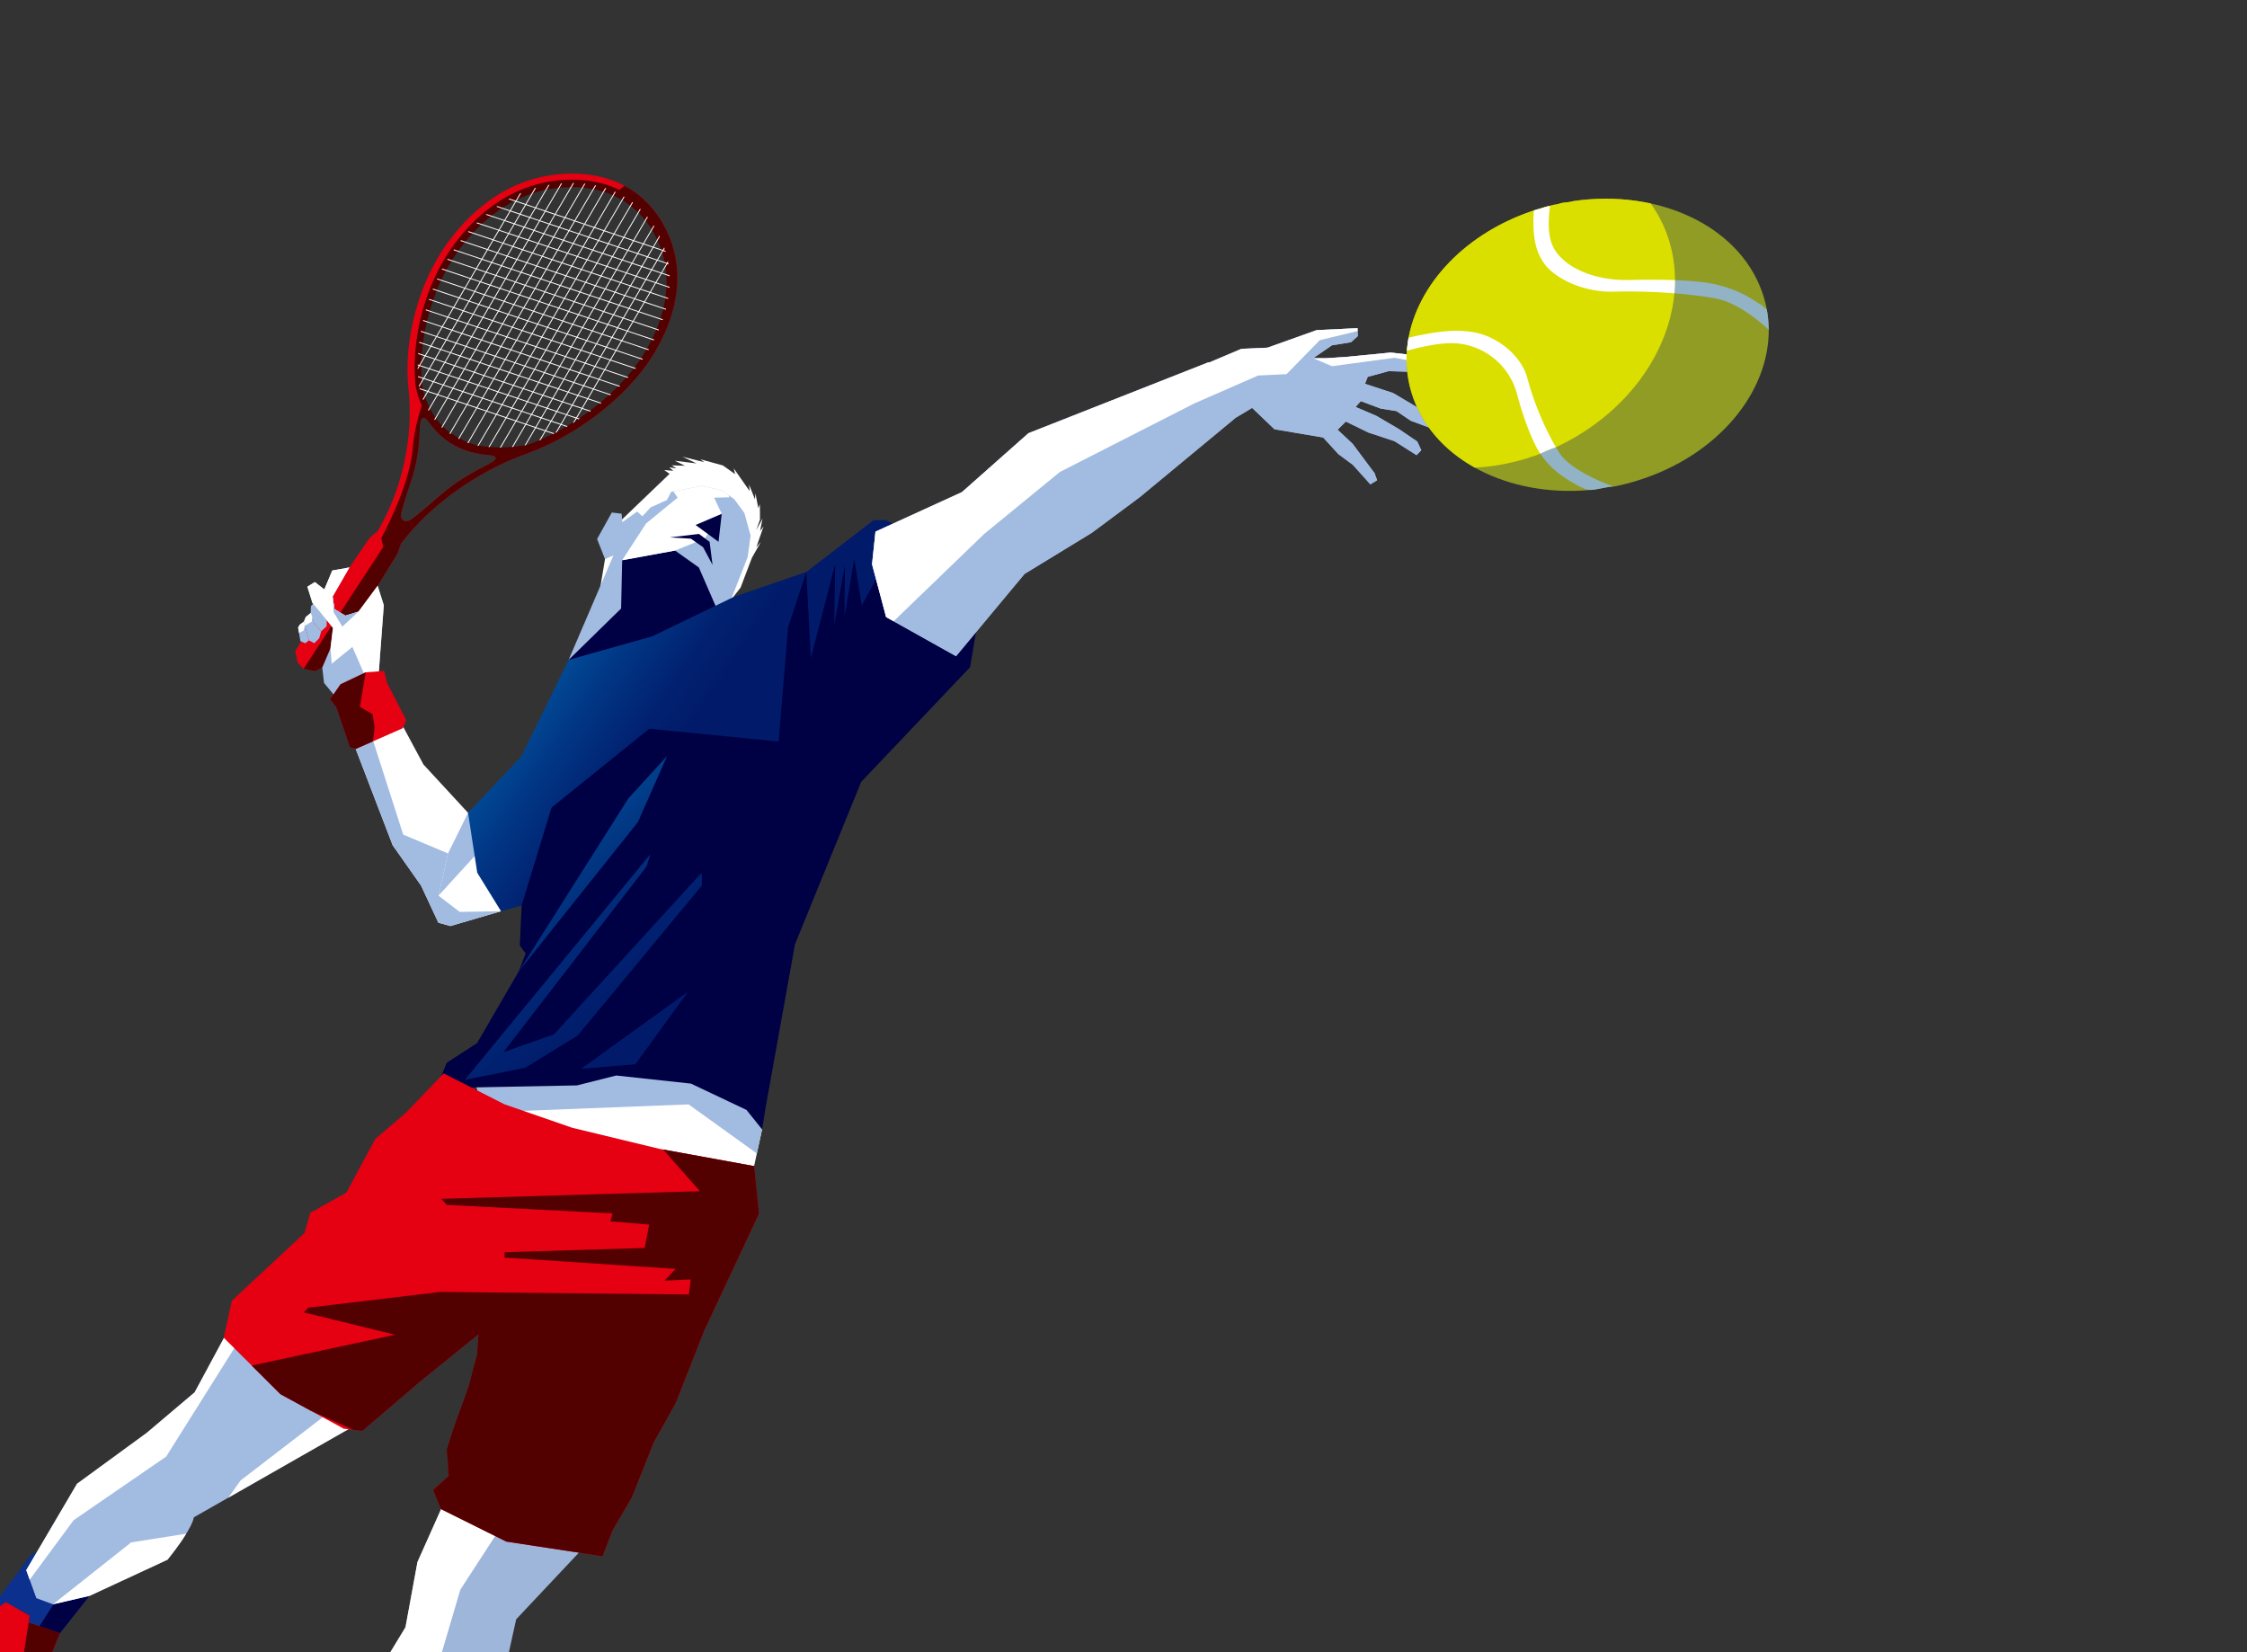 <svg id="レイヤー_1" data-name="レイヤー 1" xmlns="http://www.w3.org/2000/svg" xmlns:xlink="http://www.w3.org/1999/xlink" viewBox="0 0 1360 1000"><rect x="0" y="0" width="1360" height="1000" fill="#333333" stroke="none"/><defs><style>.cls-1,.cls-10,.cls-4{fill:none;}.cls-2{fill:#a2bbe1;}.cls-3{fill:#9eb6da;}.cls-4{clip-rule:evenodd;}.cls-5{clip-path:url(#clip-path);}.cls-6{clip-path:url(#clip-path-2);}.cls-12,.cls-7{fill:#e50012;}.cls-23,.cls-7,.cls-8{fill-rule:evenodd;}.cls-27,.cls-8{fill:#530000;}.cls-9{clip-path:url(#clip-path-3);}.cls-10{stroke:#fff;stroke-miterlimit:10;stroke-width:0.54px;}.cls-11{clip-path:url(#clip-path-4);}.cls-13{fill:#0b308e;}.cls-14{clip-path:url(#clip-path-5);}.cls-15{fill:#004;}.cls-16,.cls-23{fill:#fff;}.cls-17{clip-path:url(#clip-path-6);}.cls-18{clip-path:url(#clip-path-7);}.cls-19{fill:url(#名称未設定グラデーション_24);}.cls-20{fill:url(#名称未設定グラデーション_25);}.cls-21{clip-path:url(#clip-path-8);}.cls-22{clip-path:url(#clip-path-9);}.cls-24{clip-path:url(#clip-path-10);}.cls-25{clip-path:url(#clip-path-11);}.cls-26{clip-path:url(#clip-path-12);}.cls-28{clip-path:url(#clip-path-13);}.cls-29{clip-path:url(#clip-path-14);}.cls-30{clip-path:url(#clip-path-15);}.cls-31{clip-path:url(#clip-path-16);}.cls-32{clip-path:url(#clip-path-17);}.cls-33{clip-path:url(#clip-path-18);}.cls-34{clip-path:url(#clip-path-19);}.cls-35{fill:#919c25;}.cls-36{fill:#92b3c5;}.cls-37{fill:#dadf00;}.cls-38{clip-path:url(#clip-path-21);}</style><clipPath id="clip-path"><rect class="cls-1" width="1360" height="1000"/></clipPath><clipPath id="clip-path-2"><rect id="SVGID" class="cls-1" x="-362.47" y="0.45" width="1777.8" height="1037.64"/></clipPath><clipPath id="clip-path-3"><path id="SVGID-2" data-name="SVGID" class="cls-4" d="M392.16,212.61c-14.71,24.29-43.82,46.4-72.23,56.63a83.08,83.08,0,0,1-27.26,1.13l-.32,0h0c-.44-.06-.89-.13-1.33-.21h0l-.16,0a39.83,39.83,0,0,1-15.48-5.7c-18.68-9.55-22-31.78-22-31.78-3-27.5,5.74-60.82,22.86-83.79,14.52-19.49,34.95-35.12,61.66-37.75,29.25-2.87,52.08,9.7,62.69,34.5C410.27,168.22,404.65,192,392.16,212.61Z"/></clipPath><clipPath id="clip-path-4"><path id="SVGID-3" data-name="SVGID" class="cls-4" d="M183.77,404.75,232,331l-1.24-5.2s16.09-29.27,18.77-51.92c6.24-72.75,56-58.53,56-58.53C352.47,107,406.39,97.68,406.39,97.68l69,62.23L311.78,351.85,190.66,445.27Z"/></clipPath><clipPath id="clip-path-5"><polygon id="SVGID-4" data-name="SVGID" class="cls-1" points="13.67 1005.47 36.21 988.54 54.17 965.89 19.89 939.55 -5.87 974.07 -14.09 991.69 13.67 1005.47"/></clipPath><clipPath id="clip-path-6"><polygon id="SVGID-5" data-name="SVGID" class="cls-1" points="462.7 637.9 461.25 683.56 456.42 705.77 306.18 718.98 285.71 648.47 462.7 637.9"/></clipPath><clipPath id="clip-path-7"><polygon id="SVGID-6" data-name="SVGID" class="cls-1" points="303.25 551.52 272.56 560.48 265.33 558.46 254.85 535.98 237.65 511.54 203.95 423.71 229.07 409.4 242.48 437.02 256.3 462.71 283.29 491.96 305.58 498.1 312.85 522.64 303.25 551.52"/></clipPath><linearGradient id="名称未設定グラデーション_24" x1="276.4" y1="334.69" x2="422.52" y2="433.22" gradientUnits="userSpaceOnUse"><stop offset="0" stop-color="#009fe8"/><stop offset="0.13" stop-color="#0086d0"/><stop offset="0.41" stop-color="#0158a4"/><stop offset="0.66" stop-color="#013785"/><stop offset="0.86" stop-color="#012271"/><stop offset="1" stop-color="#011b6a"/></linearGradient><linearGradient id="名称未設定グラデーション_25" x1="224.97" y1="422.18" x2="386.12" y2="605.04" gradientUnits="userSpaceOnUse"><stop offset="0" stop-color="#009fe8"/><stop offset="0.17" stop-color="#0083c9"/><stop offset="0.42" stop-color="#0058a2"/><stop offset="0.66" stop-color="#013783"/><stop offset="0.87" stop-color="#012271"/><stop offset="1" stop-color="#011b6a"/></linearGradient><clipPath id="clip-path-8"><polygon id="SVGID-7" data-name="SVGID" class="cls-1" points="196.31 356.85 201.12 345.36 211.53 343.4 201.3 361.14 196.31 356.85"/></clipPath><clipPath id="clip-path-9"><polyline id="SVGID-8" data-name="SVGID" class="cls-1" points="187 387.59 190.21 389.32 193.21 386.29 194.39 382.1 190.22 377.33 188.18 370.92 185.07 373.39 183.94 376.2 187 387.59"/></clipPath><clipPath id="clip-path-10"><polygon id="SVGID-9" data-name="SVGID" class="cls-1" points="183.94 376.2 181.44 378.07 180.42 379.79 181.81 388.06 184.78 389.34 187 387.59 183.94 376.2"/></clipPath><clipPath id="clip-path-11"><polygon id="SVGID-10" data-name="SVGID" class="cls-1" points="232.3 366.3 229.26 406.94 203.35 422.09 196.13 413.35 195.04 404.05 200.02 392.37 201.53 380.04 193.96 370.67 189.08 364.89 186.01 355.09 190.6 352.34 196.31 356.85 201.12 345.36 211.53 343.4 201.3 361.14 202.43 368.67 209.04 372.64 216.97 370.17 228.56 354.57 232.3 366.3"/></clipPath><clipPath id="clip-path-12"><polygon id="SVGID-11" data-name="SVGID" class="cls-1" points="215.38 453.25 211.84 452.26 203.52 427.91 199.82 423.28 206.09 414.2 221.34 406.94 232.51 406.08 234.24 413.26 245.84 435.8 243.82 440.73 215.38 453.25"/></clipPath><clipPath id="clip-path-13"><path id="SVGID-12" data-name="SVGID" class="cls-2" d="M140.86,799.94l-23.05,42.77-29,24.54L46.62,898.06,15.88,950.34,22,967.29,32.1,971l22.07-5.1L101.39,944c16-20,15.89-25.62,15.89-25.62l99.06-56.5-41.06-28.66Z"/></clipPath><clipPath id="clip-path-14"><path id="SVGID-13" data-name="SVGID" class="cls-1" d="M140.86,799.94l-23.05,42.77-29,24.54L46.62,898.06,15.88,950.34,22,967.29,32.1,971l22.07-5.1L101.39,944c16-20,15.89-25.62,15.89-25.62l99.06-56.5-41.06-28.66Z"/></clipPath><clipPath id="clip-path-15"><polygon id="SVGID-14" data-name="SVGID" class="cls-3" points="268.68 909.57 252.67 945.41 245.41 984.93 231.37 1008.01 232.78 1078.47 248.28 1083.21 301.22 1030.82 312.41 980.09 350.76 939.32 312.6 921.53 268.68 909.57"/></clipPath><clipPath id="clip-path-16"><polygon id="SVGID-15" data-name="SVGID" class="cls-1" points="835.72 247.31 845.24 248.82 853.88 254.66 869.09 260.3 871.61 256.79 869.26 253.53 858.01 246.69 843.26 237.91 826.16 232.3 827.82 228.09 840.52 224.64 856.47 225.11 869.24 223.78 872.38 218.12 856.21 215.03 841.73 213.38 815.86 215.93 802.83 216.79 794.79 216.8 806.18 209 817.69 207.13 821.84 203.42 821.63 198.63 796.92 199.81 767.16 210.44 751.44 211.12 731.69 219.48 731.53 219.25 622.46 262.21 582.24 297.85 529.89 321.78 527.82 341.54 536.32 373.48 578.64 397.16 620.1 347.37 660.8 322.5 689.9 300.86 747.86 252.88 757.84 246.87 771.36 259.8 800.85 264.8 810.08 274.88 818.8 281.33 829.41 293.16 833.49 290.67 831.97 286.41 825.47 277.71 818.73 268.66 809.58 260.08 814.57 255.15 828.29 261.82 844.02 267.01 857.36 275.49 860.24 272.49 857.79 267.23 846.86 259.8 833.05 251.69 820.47 246.31 823.62 242.79 835.72 247.31"/></clipPath><clipPath id="clip-path-17"><polygon id="SVGID-16" data-name="SVGID" class="cls-1" points="36.21 988.54 17.32 982.05 17.96 977.97 3.49 969.77 -3.55 974.87 -5.87 974.07 -23.89 982.74 -42.66 1012.46 -64.61 1032.63 -73.26 1056.41 -69.85 1067.52 -46.97 1079.19 -17.7 1079.98 -9.55 1067.71 -7.22 1049.27 -2.1 1041.14 2.35 1040.3 20.76 1025.44 22.45 1013.41 28.94 1006.58 36.21 988.54"/></clipPath><clipPath id="clip-path-18"><polygon id="SVGID-17" data-name="SVGID" class="cls-1" points="306.45 933.04 364.65 941.93 370.7 926.26 382.45 906.14 395.55 873.2 409.01 849.05 426.26 805.24 459.38 734.5 456.42 705.77 399.09 695.33 346.42 682.61 305.31 668.38 268.52 649.66 245.58 673.56 227.09 689.39 209.66 721.82 187.78 734.03 184.36 746.21 140.35 787.22 135.41 809.62 169.75 843.83 208.04 864.72 219.31 866.02 254.17 836.23 289.59 807.56 288.95 819.48 283.64 839.48 274.4 865.02 270.55 877.29 271.56 893.35 262.2 901.76 266.86 913.35 306.45 933.04"/></clipPath><clipPath id="clip-path-19"><path id="SVGID-18" data-name="SVGID" class="cls-1" d="M952.68,121.64a32.11,32.11,0,0,1-6.26,1l-1.6.31a18.69,18.69,0,0,1-4.34,1q-4.77,1.11-9.51,2.58c-43.63,13.5-73.54,45.75-78.82,80.17a2.16,2.16,0,0,1-.12.87,69.44,69.44,0,0,0,3.49,33.76c13.7,37.58,57.63,59.24,105.4,55.34l.19-.08a2.23,2.23,0,0,1,1.27,0c1-.09,2.07-.19,3.11-.31,4-.65,8-1.67,11.91-1.9q6.75-1.38,13.49-3.46c48.6-15,80.16-53.35,79.64-92,0-.13,0-.27-.06-.41a1.13,1.13,0,0,1,0-.52,69.19,69.19,0,0,0-4.17-21.87C1051.85,136.33,1003.56,114.38,952.68,121.64Z"/></clipPath><clipPath id="clip-path-21"><path id="SVGID-20" data-name="SVGID" class="cls-1" d="M872.18,95.42c-1.79,1.18-4,1.74-6.06,2.54l-1.53.7a18,18,0,0,1-4.14,2c-3,1.52-6,3.15-8.94,4.91-40.57,24.26-62.42,65-58.85,102.26a2.75,2.75,0,0,1,.11.95A78.15,78.15,0,0,0,805,243.33c23.57,36.21,73.56,48.73,120.79,33.57a1.77,1.77,0,0,1,.17-.12,2.26,2.26,0,0,1,1.28-.35l3.06-1.05c3.83-1.6,7.6-3.6,11.53-4.75a141.57,141.57,0,0,0,12.73-6.75c45.19-27,67.15-74.47,56.62-114.85l-.17-.42a1.35,1.35,0,0,1-.09-.55,78.05,78.05,0,0,0-9.88-22C976.14,87.82,921.69,76,872.18,95.42Z"/></clipPath></defs><title>header-img1</title><g class="cls-5"><g class="cls-6"><path class="cls-7" d="M404.7,142.42c-11.34-26.53-35.77-40-67.05-36.9-28.56,2.81-50.42,19.52-65.95,40.37-18.31,24.56-27.65,60.2-24.44,89.62,3.09,28.43-3.67,60.78-18.69,85.9l-4.83,4.07L211.53,343.4s-25.42,38.5-32.87,50.67l1.49,7.06,3.62,3.62s6.52,1.4,6.86,1.41l4.41-2.11,33.52-49.48s11.54-18.82,12.1-19.65l1.93-5.8c17.79-23.59,46.49-43.87,75.85-54.44,30.39-10.93,61.52-34.58,77.26-60.56C409.06,192.08,415.06,166.64,404.7,142.42ZM293.43,282.13c-23.11,11.86-26.35,18.18-44,31.94-3.88,3-7.78.87-6.57-3.64,5.47-20.45,10.16-25.94,11.2-49.94,0-1.56.07-7.22,2.09-7.57,1-.18,2.1.85,3.29,2.49C268.35,267.7,279.8,274,296,275.48c2.16.2,3.67.61,4,1.49C300.5,278.76,294.94,281.39,293.43,282.13Zm98.73-69.52c-14.71,24.29-43.82,46.4-72.23,56.63a83.08,83.08,0,0,1-27.26,1.13l-.32,0h0c-.44-.06-.89-.13-1.33-.21h0l-.16,0a39.83,39.83,0,0,1-15.48-5.7c-18.68-9.55-22-31.78-22-31.78-3-27.5,5.74-60.82,22.86-83.79,14.52-19.49,34.95-35.12,61.66-37.75,29.25-2.87,52.08,9.7,62.69,34.5C410.27,168.22,404.65,192,392.16,212.61Z"/><path class="cls-8" d="M402.28,144.49C391.42,119.1,368,106.24,338.1,109.17c-27.34,2.69-48.27,18.69-63.13,38.64-17.53,23.52-26.47,57.64-23.4,85.8,0,0,3.41,22.76,22.53,32.53A40.59,40.59,0,0,0,290,272l.16,0h0c.46.08.91.15,1.37.21h0l.32,0a85.08,85.08,0,0,0,27.91-1.17c29.09-10.46,58.89-33.1,74-58C406.45,192,412.2,167.68,402.28,144.49Zm-11.95,68.65C376,237,347.6,258.86,320,269a79.48,79.48,0,0,1-26.48,1.22l-.3,0h0l-1.3-.2h0l-.15,0a37.86,37.86,0,0,1-15-5.55c-18.11-9.3-21.26-31.12-21.26-31.12-2.82-27,5.79-59.75,22.5-82.37,14.17-19.19,34.07-34.62,60-37.29,28.42-2.92,50.55,9.33,60.76,33.65C408.08,169.48,402.54,192.85,390.33,213.14Z"/><g class="cls-9"><line class="cls-10" x1="203.17" y1="204.24" x2="403.42" y2="271.29"/><line class="cls-10" x1="199.74" y1="210.09" x2="399.99" y2="277.14"/><line class="cls-10" x1="196.31" y1="215.94" x2="396.55" y2="282.99"/><line class="cls-10" x1="206.6" y1="198.39" x2="406.85" y2="265.44"/><line class="cls-10" x1="210.04" y1="192.54" x2="410.28" y2="259.59"/><line class="cls-10" x1="213.47" y1="186.7" x2="413.71" y2="253.74"/><line class="cls-10" x1="216.9" y1="180.85" x2="417.15" y2="247.89"/><line class="cls-10" x1="220.33" y1="175" x2="420.58" y2="242.04"/><line class="cls-10" x1="223.76" y1="169.15" x2="424.01" y2="236.19"/><line class="cls-10" x1="227.19" y1="163.3" x2="427.44" y2="230.35"/><line class="cls-10" x1="230.63" y1="157.45" x2="430.87" y2="224.5"/><line class="cls-10" x1="234.06" y1="151.6" x2="434.3" y2="218.65"/><line class="cls-10" x1="237.49" y1="145.75" x2="437.74" y2="212.8"/><line class="cls-10" x1="240.92" y1="139.9" x2="441.17" y2="206.95"/><line class="cls-10" x1="244.35" y1="134.06" x2="444.6" y2="201.1"/><line class="cls-10" x1="247.78" y1="128.21" x2="448.03" y2="195.25"/><line class="cls-10" x1="251.22" y1="122.36" x2="451.46" y2="189.4"/><line class="cls-10" x1="254.65" y1="116.51" x2="454.89" y2="183.55"/><line class="cls-10" x1="258.08" y1="110.66" x2="458.33" y2="177.71"/><line class="cls-10" x1="261.51" y1="104.81" x2="461.76" y2="171.86"/><line class="cls-10" x1="320.32" y1="301.64" x2="436.13" y2="104.26"/><line class="cls-10" x1="314.39" y1="299.65" x2="430.2" y2="102.27"/><line class="cls-10" x1="308.46" y1="297.67" x2="424.27" y2="100.29"/><line class="cls-10" x1="302.52" y1="295.68" x2="418.33" y2="98.3"/><line class="cls-10" x1="296.59" y1="293.69" x2="412.4" y2="96.31"/><line class="cls-10" x1="290.66" y1="291.71" x2="406.46" y2="94.33"/><line class="cls-10" x1="284.72" y1="289.72" x2="400.53" y2="92.34"/><line class="cls-10" x1="278.79" y1="287.73" x2="394.6" y2="90.35"/><line class="cls-10" x1="272.85" y1="285.75" x2="388.66" y2="88.37"/><line class="cls-10" x1="266.92" y1="283.76" x2="382.73" y2="86.38"/><line class="cls-10" x1="260.99" y1="281.77" x2="376.8" y2="84.39"/><line class="cls-10" x1="255.05" y1="279.79" x2="370.86" y2="82.41"/><line class="cls-10" x1="249.12" y1="277.8" x2="364.93" y2="80.42"/><line class="cls-10" x1="243.18" y1="275.81" x2="358.99" y2="78.43"/><line class="cls-10" x1="237.25" y1="273.83" x2="353.06" y2="76.45"/><line class="cls-10" x1="231.32" y1="271.84" x2="347.13" y2="74.46"/><line class="cls-10" x1="225.38" y1="269.85" x2="341.19" y2="72.47"/></g><g class="cls-11"><path class="cls-8" d="M404.7,142.42c-11.34-26.53-35.77-40-67.05-36.9-28.56,2.81-50.42,19.52-65.95,40.37-18.31,24.56-27.65,60.2-24.44,89.62,3.09,28.43-3.67,60.78-18.69,85.9l-4.83,4.07L211.53,343.4s-25.42,38.5-32.87,50.67l1.49,7.06,3.62,3.62s6.52,1.4,6.86,1.41l4.41-2.11,33.52-49.48s11.54-18.82,12.1-19.65l1.93-5.8c17.79-23.59,46.49-43.87,75.85-54.44,30.39-10.93,61.52-34.58,77.26-60.56C409.06,192.08,415.06,166.64,404.7,142.42ZM293.43,282.13c-23.11,11.86-26.35,18.18-44,31.94-3.88,3-7.78.87-6.57-3.64,5.47-20.45,10.16-25.94,11.2-49.94,0-1.56.07-7.22,2.09-7.57,1-.18,2.1.85,3.29,2.49C268.35,267.7,279.8,274,296,275.48c2.16.2,3.67.61,4,1.49C300.5,278.76,294.94,281.39,293.43,282.13Zm98.73-69.52c-14.71,24.29-43.82,46.4-72.23,56.63a83.08,83.08,0,0,1-27.26,1.13l-.32,0h0c-.44-.06-.89-.13-1.33-.21h0l-.16,0a39.83,39.83,0,0,1-15.48-5.7c-18.68-9.55-22-31.78-22-31.78-3-27.5,5.74-60.82,22.86-83.79,14.52-19.49,34.95-35.12,61.66-37.75,29.25-2.87,52.08,9.7,62.69,34.5C410.27,168.22,404.65,192,392.16,212.61Z"/></g><polygon class="cls-12" points="-5.87 974.07 -23.89 982.74 -42.66 1012.46 -64.61 1032.63 -73.26 1056.41 -69.85 1067.52 -46.97 1079.19 -17.7 1079.98 -9.55 1067.71 -7.22 1049.27 -2.1 1041.14 2.35 1040.3 20.76 1025.44 22.45 1013.41 28.94 1006.58 36.21 988.54 -5.87 974.07"/><polygon class="cls-13" points="13.67 1005.47 36.21 988.54 54.17 965.89 19.89 939.55 -5.87 974.07 -14.09 991.69 13.67 1005.47"/><g class="cls-14"><polygon class="cls-15" points="40.28 958.78 6.6 1011.03 27.09 1042.78 81.9 987.15 69.33 950.38 40.28 958.78"/></g><polygon class="cls-16" points="367.46 330.76 363.02 357.32 376.33 335.95 367.46 330.76"/><polygon class="cls-16" points="462.7 637.9 461.25 683.56 456.42 705.77 306.18 718.98 285.71 648.47 462.7 637.9"/><g class="cls-17"><polygon class="cls-2" points="301.8 672.92 416.79 668.43 461.8 700.81 475.5 675.91 416.3 611.16 323.13 624.71 285.71 648.47 290.73 679.08 301.8 672.92"/></g><polygon class="cls-2" points="183.94 376.2 181.44 378.07 180.42 379.79 181.81 388.06 184.78 389.34 187 387.59 183.94 376.2"/><polyline class="cls-2" points="187 387.59 190.21 389.32 193.21 386.29 194.39 382.1 190.22 377.33 188.18 370.92 185.07 373.39 183.94 376.2 187 387.59"/><polygon class="cls-16" points="385.3 316.32 378.77 318.6 374.61 316.18 405.27 286.77 402 284.51 407.49 284.94 405.11 282.86 409.38 283.54 406.62 281.65 414.57 281.89 408.41 278.87 421.57 280.49 413.02 276.42 426.19 279.71 424 278 437.56 281.72 444.92 286.99 444.1 283.51 453.69 297.18 453.4 293.33 456.94 302.23 457.22 298.57 458.96 307.54 459.91 305.12 459.99 314.42 457.73 320.82 461.52 313.85 460.04 321.42 462.18 318.53 457.8 331.16 460.56 327.94 455.09 337.63 448.23 355.65 442.25 363.31 425.34 338.13 385.3 316.32"/><polygon class="cls-2" points="454.31 324.15 450.56 310.5 444.45 302.17 436.81 296.81 424.72 294.06 406.21 297.69 403.65 302.64 393.74 307.12 388.81 312.48 385.64 309.62 376.71 316.02 376.22 310.92 370.3 310.19 361.39 326.23 366.18 338.37 371.27 336.2 344.17 399.38 420.36 397.36 433.28 367.15 442.25 363.31 452.53 337.16 454.31 324.15"/><polygon class="cls-15" points="376.57 339.09 408.59 333.23 422.98 343.46 433.28 367.15 389.38 399.41 344.17 399.38 375.93 368.3 376.57 339.09"/><polygon class="cls-16" points="410.13 301.2 391.04 316.82 376.57 339.09 408.59 333.23 426.5 325.96 436.85 311 432.22 301.23 441.48 301 440.96 299.73 436.81 296.81 424.72 294.06 407.56 297.42 410.13 301.2"/><path class="cls-15" d="M421,317.74c1.19-.47,15.82-6.74,15.82-6.74h0l-1.93,16.92Z"/><polygon class="cls-15" points="405.39 325.27 423.03 323.15 429.49 327.94 431.27 341.93 425.57 331.22 418.19 326.05 405.39 325.27"/><polygon class="cls-16" points="303.25 551.52 272.56 560.48 265.33 558.46 254.85 535.98 237.65 511.54 203.95 423.71 229.07 409.4 242.48 437.02 256.3 462.71 283.29 491.96 305.58 498.1 312.85 522.64 303.25 551.52"/><polygon class="cls-2" points="192.98 361.62 188.18 366.92 188 371.27 190.22 377.33 194.39 382.1 197.69 379.04 197.79 375.48 192.98 361.62"/><polygon class="cls-2" points="232.3 366.3 229.26 406.94 203.35 422.09 196.13 413.35 195.04 404.05 200.02 392.37 201.53 380.04 193.96 370.67 189.08 364.89 186.01 355.09 190.6 352.34 196.31 356.85 201.12 345.36 211.53 343.4 201.3 361.14 202.43 368.67 209.04 372.64 216.97 370.17 228.56 354.57 232.3 366.3"/><polyline class="cls-16" points="189.08 364.89 186.01 355.09 190.6 352.34 196.31 356.85 201.3 361.14 202.43 368.67 220.19 385.94 200.8 401.7 200.02 392.37 201.53 380.04 193.96 370.67 189.08 364.89 186.01 355.09 190.6 352.34 196.31 356.85"/><g class="cls-18"><polygon class="cls-2" points="224.75 445 244.03 505.13 271.16 516.56 265.39 542.1 278.26 551.93 303.25 551.52 284.55 568.79 247.24 563.49 202.45 525.27 197.21 450.61 224.75 445"/></g><polygon class="cls-2" points="283.29 491.96 271.16 516.56 265.39 542.1 305.58 498.1 283.29 491.96"/><polygon class="cls-19" points="344.17 399.38 394.9 385.1 444.66 361.01 488.05 346.17 528.68 314.88 536.01 314.7 557.59 325.57 538.47 335.32 500.76 440.33 408.25 522.62 315.72 548.05 303.25 551.52 288.85 528.22 283.29 491.96 315.56 457.81 344.17 399.38"/><polygon class="cls-15" points="521.24 473.21 587.13 403.84 591.15 379.99 544.42 367.48 535.78 340.31 521.63 366.48 517 338.38 511.14 373.35 511.41 341.73 504.97 378.18 505.53 341.24 490.76 398.34 488.05 346.17 476.98 379.7 471.26 448.81 393 441.06 333.81 488.81 315.72 548.05 314.62 572.27 318.16 577.05 313.97 587.94 288.76 631.32 270.33 643.29 264.14 658.57 349.19 656.94 372.97 650.95 418.2 655.85 451.81 671.77 461.25 683.56 463.46 669.89 481.14 571.58 521.24 473.21"/><path class="cls-20" d="M403.77,457.57l-17.66,40L314,587.94l66.32-104.72ZM393.7,516.88,281.31,653.6l36.57-7.3,31.85-19.62,75.09-90.74s.19-8.09-.45-7.41-89,97.46-89,97.46l-30.69,10.84,86.7-112.4Zm-42,130,32.78-2.7,10.1-13.87,21.92-30.15Z"/><g class="cls-21"><polygon class="cls-16" points="200.18 342.17 206.71 341.67 201.08 354.22 194.11 358.88 200.18 342.17"/></g><g class="cls-22"><polygon class="cls-23" points="189.02 373.43 188.71 376.21 184.52 378.74 179.73 372.55 186.74 369.15 190.17 370.9 189.02 373.43"/></g><g class="cls-24"><polygon class="cls-23" points="180.9 383.12 183.66 381.73 184.56 378.97 183.6 372.15 175.1 376.84 175.52 380.99 180.9 383.12"/></g><g class="cls-25"><polygon class="cls-16" points="220.7 408.56 209.34 382.51 210.06 377.76 200.63 372.79 198.7 363.45 185.96 352.31 191.37 319.1 238.63 341.58 249.35 367.67 237.99 409.52 220.7 408.56"/></g><polygon class="cls-2" points="216.97 370.17 216.97 370.17 207.23 379.26 201.95 370.6 201.3 361.14 202.43 368.67 209.04 372.64 216.97 370.17"/><polygon class="cls-12" points="215.38 453.25 211.84 452.26 203.52 427.91 199.82 423.28 206.09 414.2 221.34 406.94 232.51 406.08 234.24 413.26 245.84 435.8 243.82 440.73 215.38 453.25"/><g class="cls-26"><path class="cls-27" d="M221.34,406.94l-3.5,20.88,7.7,4.53,1.19,8-1,8.28.64,7.15-24.17,3.7s-12.62-4.94-15.63-7.16S183,425.54,183,425.54l22-17.39Z"/></g><path id="SVGID-21" data-name="SVGID" class="cls-2" d="M140.86,799.94l-23.05,42.77-29,24.54L46.62,898.06,15.88,950.34,22,967.29,32.1,971l22.07-5.1L101.39,944c16-20,15.89-25.62,15.89-25.62l99.06-56.5-41.06-28.66Z"/><g class="cls-28"><polygon class="cls-16" points="144.71 811.37 100.58 881.59 44.56 920.1 13.8 961.78 -1.25 912.85 125.85 802.68 144.71 811.37"/></g><g class="cls-29"><polygon class="cls-16" points="207.78 848.24 145.58 896.07 129.93 918.14 115.9 927.76 79.36 933.55 32.1 970.99 144.63 967.51 230.18 867.79 230.18 867.79 207.78 848.24"/></g><polygon id="SVGID-22" data-name="SVGID" class="cls-3" points="268.68 909.57 252.67 945.41 245.41 984.93 231.37 1008.01 232.78 1078.47 248.28 1083.21 301.22 1030.82 312.41 980.09 350.76 939.32 312.6 921.53 268.68 909.57"/><g class="cls-30"><polygon class="cls-16" points="304.48 922.32 278.63 962.13 260.01 1025.24 243.77 1015.65 236.23 1080.69 160.44 1060.9 236.85 900.37 304.61 880.63 304.48 922.32"/></g><polygon class="cls-2" points="835.72 247.31 845.24 248.82 853.88 254.66 869.09 260.3 871.61 256.79 869.26 253.53 858.01 246.69 843.26 237.91 826.16 232.3 827.82 228.09 840.52 224.64 856.47 225.11 869.24 223.78 872.38 218.12 856.21 215.03 841.73 213.38 815.86 215.93 802.83 216.79 794.79 216.8 806.18 209 817.69 207.13 821.84 203.42 821.63 198.63 796.92 199.81 767.16 210.44 751.44 211.12 731.69 219.48 731.53 219.25 622.46 262.21 582.24 297.85 529.89 321.78 527.82 341.54 536.32 373.48 578.64 397.16 620.1 347.37 660.8 322.5 689.9 300.86 747.86 252.88 757.84 246.87 771.36 259.8 800.85 264.8 810.08 274.88 818.8 281.33 829.41 293.16 833.49 290.67 831.97 286.41 825.47 277.71 818.73 268.66 809.58 260.08 814.57 255.15 828.29 261.82 844.02 267.01 857.36 275.49 860.24 272.49 857.79 267.23 846.86 259.8 833.05 251.69 820.47 246.31 823.62 242.79 835.72 247.31"/><polygon class="cls-2" points="835.72 247.31 845.24 248.82 853.88 254.66 869.09 260.3 871.61 256.79 869.26 253.53 858.01 246.69 843.26 237.91 826.16 232.3 827.82 228.09 840.52 224.64 856.47 225.11 869.24 223.78 872.38 218.12 856.21 215.03 841.73 213.38 815.86 215.93 802.83 216.79 794.79 216.8 806.18 209 817.69 207.13 821.84 203.42 821.63 198.63 796.92 199.81 767.16 210.44 751.44 211.12 731.69 219.48 731.53 219.25 622.46 262.21 582.24 297.85 529.89 321.78 527.82 341.54 536.32 373.48 578.64 397.16 620.1 347.37 660.8 322.5 689.9 300.86 747.86 252.88 757.84 246.87 771.36 259.8 800.85 264.8 810.08 274.88 818.8 281.33 829.41 293.16 833.49 290.67 831.97 286.41 825.47 277.71 818.73 268.66 809.58 260.08 814.57 255.15 828.29 261.82 844.02 267.01 857.36 275.49 860.24 272.49 857.79 267.23 846.86 259.8 833.05 251.69 820.47 246.31 823.62 242.79 835.72 247.31"/><g class="cls-31"><polygon class="cls-16" points="875.42 219.82 865.53 220.56 844.05 216.55 806.23 221.65 794.79 216.8 858.79 203.05 875.42 219.82"/><polygon class="cls-16" points="821.8 200.34 798.82 205.88 778.67 226.46 761.47 227.29 722.84 244.18 641.49 285.66 595.7 323.15 531 385.55 507.6 353.3 521.96 281.72 634.52 185.37 776.48 182.75 825.77 185.75 821.8 200.34"/></g><polygon class="cls-12" points="306.45 933.04 364.65 941.93 370.7 926.26 382.45 906.14 395.55 873.2 409.01 849.05 426.26 805.24 459.38 734.5 456.42 705.77 399.09 695.33 346.42 682.61 305.31 668.38 268.52 649.66 245.58 673.56 227.09 689.39 209.66 721.82 187.78 734.03 184.36 746.21 140.35 787.22 135.41 809.62 169.75 843.83 208.04 864.72 219.31 866.02 254.17 836.23 289.59 807.56 288.95 819.48 283.64 839.48 274.4 865.02 270.55 877.29 271.56 893.35 262.2 901.76 266.86 913.35 306.45 933.04"/><polygon class="cls-12" points="36.21 988.54 17.32 982.05 17.96 977.97 3.49 969.77 -3.55 974.87 -5.87 974.07 -23.89 982.74 -42.66 1012.46 -64.61 1032.63 -73.26 1056.41 -69.85 1067.52 -46.97 1079.19 -17.7 1079.98 -9.55 1067.71 -7.22 1049.27 -2.1 1041.14 2.35 1040.3 20.76 1025.44 22.45 1013.41 28.94 1006.58 36.21 988.54"/><g class="cls-32"><path class="cls-27" d="M11.31,972.76l-6.72,30.55L7,1014.79l-19.45,14.6-9.26,13.25L-37,1044.41l-13.2-7s-5.35-4.89-5-2.83-2.52,25.31-2.52,25.31,14.74,21.13,15.27,22.6,75.14,7,75.41,6.08S51.58,1032,51.58,1032l3-42.78Z"/></g><polygon class="cls-12" points="13.67 1005.47 17.96 977.97 3.49 969.77 -21.62 987.95 13.67 1005.47"/><g class="cls-33"><polygon class="cls-27" points="393.82 687.18 423.63 720.97 266.97 725.59 270.41 729.25 370.84 734.43 369.38 739.2 392.91 741.17 390.21 755.34 305.42 757.9 305.41 761.15 408.94 768 402.22 775.07 418.08 774.38 416.93 783.48 266.45 781.95 286.02 786.21 328.28 803.68 280.68 797.29 292.65 805.53 224.94 940.75 481.78 1016.33 481.51 699.2 393.82 687.18"/><polygon class="cls-27" points="164.06 843.03 146.21 827.8 239.17 807.85 183.83 794.3 186.69 791.47 266.45 781.95 355.96 791.12 315.67 894.23 238.88 876.64 164.06 843.03"/></g></g><g class="cls-34"><path class="cls-35" d="M952.68,121.64a32.11,32.11,0,0,1-6.26,1l-1.6.31a18.69,18.69,0,0,1-4.34,1q-4.77,1.11-9.51,2.58c-43.63,13.5-73.54,45.75-78.82,80.17a2.16,2.16,0,0,1-.12.87,69.44,69.44,0,0,0,3.49,33.76c13.7,37.58,57.63,59.24,105.4,55.34l.19-.08a2.23,2.23,0,0,1,1.27,0c1-.09,2.07-.19,3.11-.31,4-.65,8-1.67,11.91-1.9q6.75-1.38,13.49-3.46c48.6-15,80.16-53.35,79.64-92,0-.13,0-.27-.06-.41a1.13,1.13,0,0,1,0-.52,69.19,69.19,0,0,0-4.17-21.87C1051.85,136.33,1003.56,114.38,952.68,121.64Z"/><path class="cls-36" d="M1038.6,180.67c-16.74-3.1-41.9-4.74-61.51-4.15s-36.08-8.54-42-16.44-6.85-16.19-7-25.28a65.74,65.74,0,0,1,.32-7.47,5,5,0,0,0,.92-.24,4.58,4.58,0,0,0,1.11-.4,4.71,4.71,0,0,0,2.07-.5A3.52,3.52,0,0,0,933,126a4.23,4.23,0,0,0,1.21-.36,4.77,4.77,0,0,0,.57-.2,4.27,4.27,0,0,0,1.1-.35,5,5,0,0,0,.84-.17,4.58,4.58,0,0,0,1.42-.27,76.19,76.19,0,0,0-.75,11.85c.19,10.72,3.54,16.32,9.87,21.66S967,170,986.82,169.46s39.48.26,49.31,2.21c17.38,3.45,26.47,11,29,12.32a37.59,37.59,0,0,1,5.43,4.53,1.12,1.12,0,0,0,.29.91.85.85,0,0,0,.06.17,4.74,4.74,0,0,0,.15.75c.37,3.37-.08,6.92.48,10.25C1067,196,1052,183.15,1038.6,180.67Z"/><path class="cls-36" d="M944.07,274.46c-7.74-11.84-15.66-30.35-19.53-45.24s-19-25.06-30.13-27.6-21.61-1.26-32.87.83c-3.41.63-6.49,1.34-9.17,2a2.14,2.14,0,0,1-.08.75,2.36,2.36,0,0,1-.23.93,2.39,2.39,0,0,1-.14,1.68,2.49,2.49,0,0,1-.08.35,2.34,2.34,0,0,1-.16,1,3.57,3.57,0,0,1-.11.47,2.42,2.42,0,0,1-.18.91,2.51,2.51,0,0,1,0,.67,2.44,2.44,0,0,1,0,1.14A146.58,146.58,0,0,1,865.84,209c13.29-2.43,21-1.26,29.08,2.22a41.29,41.29,0,0,1,23.17,27c4,15,9.57,29.62,14.28,36.53,8.34,12.24,19.76,17.26,22,18.81a46.13,46.13,0,0,0,6.87,3,2.21,2.21,0,0,1,1.2,0h.21a8.05,8.05,0,0,1,1-.07c4.24-.53,8.53-1.72,12.78-2.1C969.67,292.1,950.27,283.94,944.07,274.46Z"/><g class="cls-34"><path class="cls-37" d="M872.18,95.42c-1.79,1.18-4,1.74-6.06,2.54l-1.53.7a18,18,0,0,1-4.14,2c-3,1.52-6,3.15-8.94,4.91-40.57,24.26-62.42,65-58.85,102.26a2.75,2.75,0,0,1,.11.95A78.15,78.15,0,0,0,805,243.33c23.57,36.21,73.56,48.73,120.79,33.57a1.77,1.77,0,0,1,.17-.12,2.26,2.26,0,0,1,1.28-.35l3.06-1.05c3.83-1.6,7.6-3.6,11.53-4.75a141.57,141.57,0,0,0,12.73-6.75c45.19-27,67.15-74.47,56.62-114.85l-.17-.42a1.35,1.35,0,0,1-.09-.55,78.05,78.05,0,0,0-9.88-22C976.14,87.82,921.69,76,872.18,95.42Z"/></g><g class="cls-38"><path class="cls-16" d="M1038.6,180.67c-16.74-3.1-41.9-4.74-61.51-4.15s-36.08-8.54-42-16.44-6.85-16.19-7-25.28a65.74,65.74,0,0,1,.32-7.47,5,5,0,0,0,.92-.24,4.58,4.58,0,0,0,1.11-.4,4.71,4.71,0,0,0,2.07-.5A3.52,3.52,0,0,0,933,126a4.23,4.23,0,0,0,1.21-.36,4.77,4.77,0,0,0,.57-.2,4.27,4.27,0,0,0,1.1-.35,5,5,0,0,0,.84-.17,4.58,4.58,0,0,0,1.42-.27,76.19,76.19,0,0,0-.75,11.85c.19,10.72,3.54,16.32,9.87,21.66S967,170,986.82,169.46s39.48.26,49.31,2.21c17.38,3.45,26.47,11,29,12.32a37.59,37.59,0,0,1,5.43,4.53,1.12,1.12,0,0,0,.29.91.85.85,0,0,0,.06.17,4.74,4.74,0,0,0,.15.75c.37,3.37-.08,6.92.48,10.25C1067,196,1052,183.15,1038.6,180.67Z"/><path class="cls-16" d="M944.07,274.46c-7.74-11.84-15.66-30.35-19.53-45.24s-19-25.06-30.13-27.6-21.61-1.26-32.87.83c-3.41.63-6.49,1.34-9.17,2a2.14,2.14,0,0,1-.08.75,2.36,2.36,0,0,1-.23.93,2.39,2.39,0,0,1-.14,1.68,2.49,2.49,0,0,1-.08.35,2.34,2.34,0,0,1-.16,1,3.57,3.57,0,0,1-.11.47,2.42,2.42,0,0,1-.18.91,2.51,2.51,0,0,1,0,.67,2.44,2.44,0,0,1,0,1.14A146.58,146.58,0,0,1,865.84,209c13.29-2.43,21-1.26,29.08,2.22a41.29,41.29,0,0,1,23.17,27c4,15,9.57,29.62,14.28,36.53,8.34,12.24,19.76,17.26,22,18.81a46.13,46.13,0,0,0,6.87,3,2.21,2.21,0,0,1,1.2,0h.21a8.05,8.05,0,0,1,1-.07c4.24-.53,8.53-1.72,12.78-2.1C969.67,292.1,950.27,283.94,944.07,274.46Z"/></g></g></g></svg>